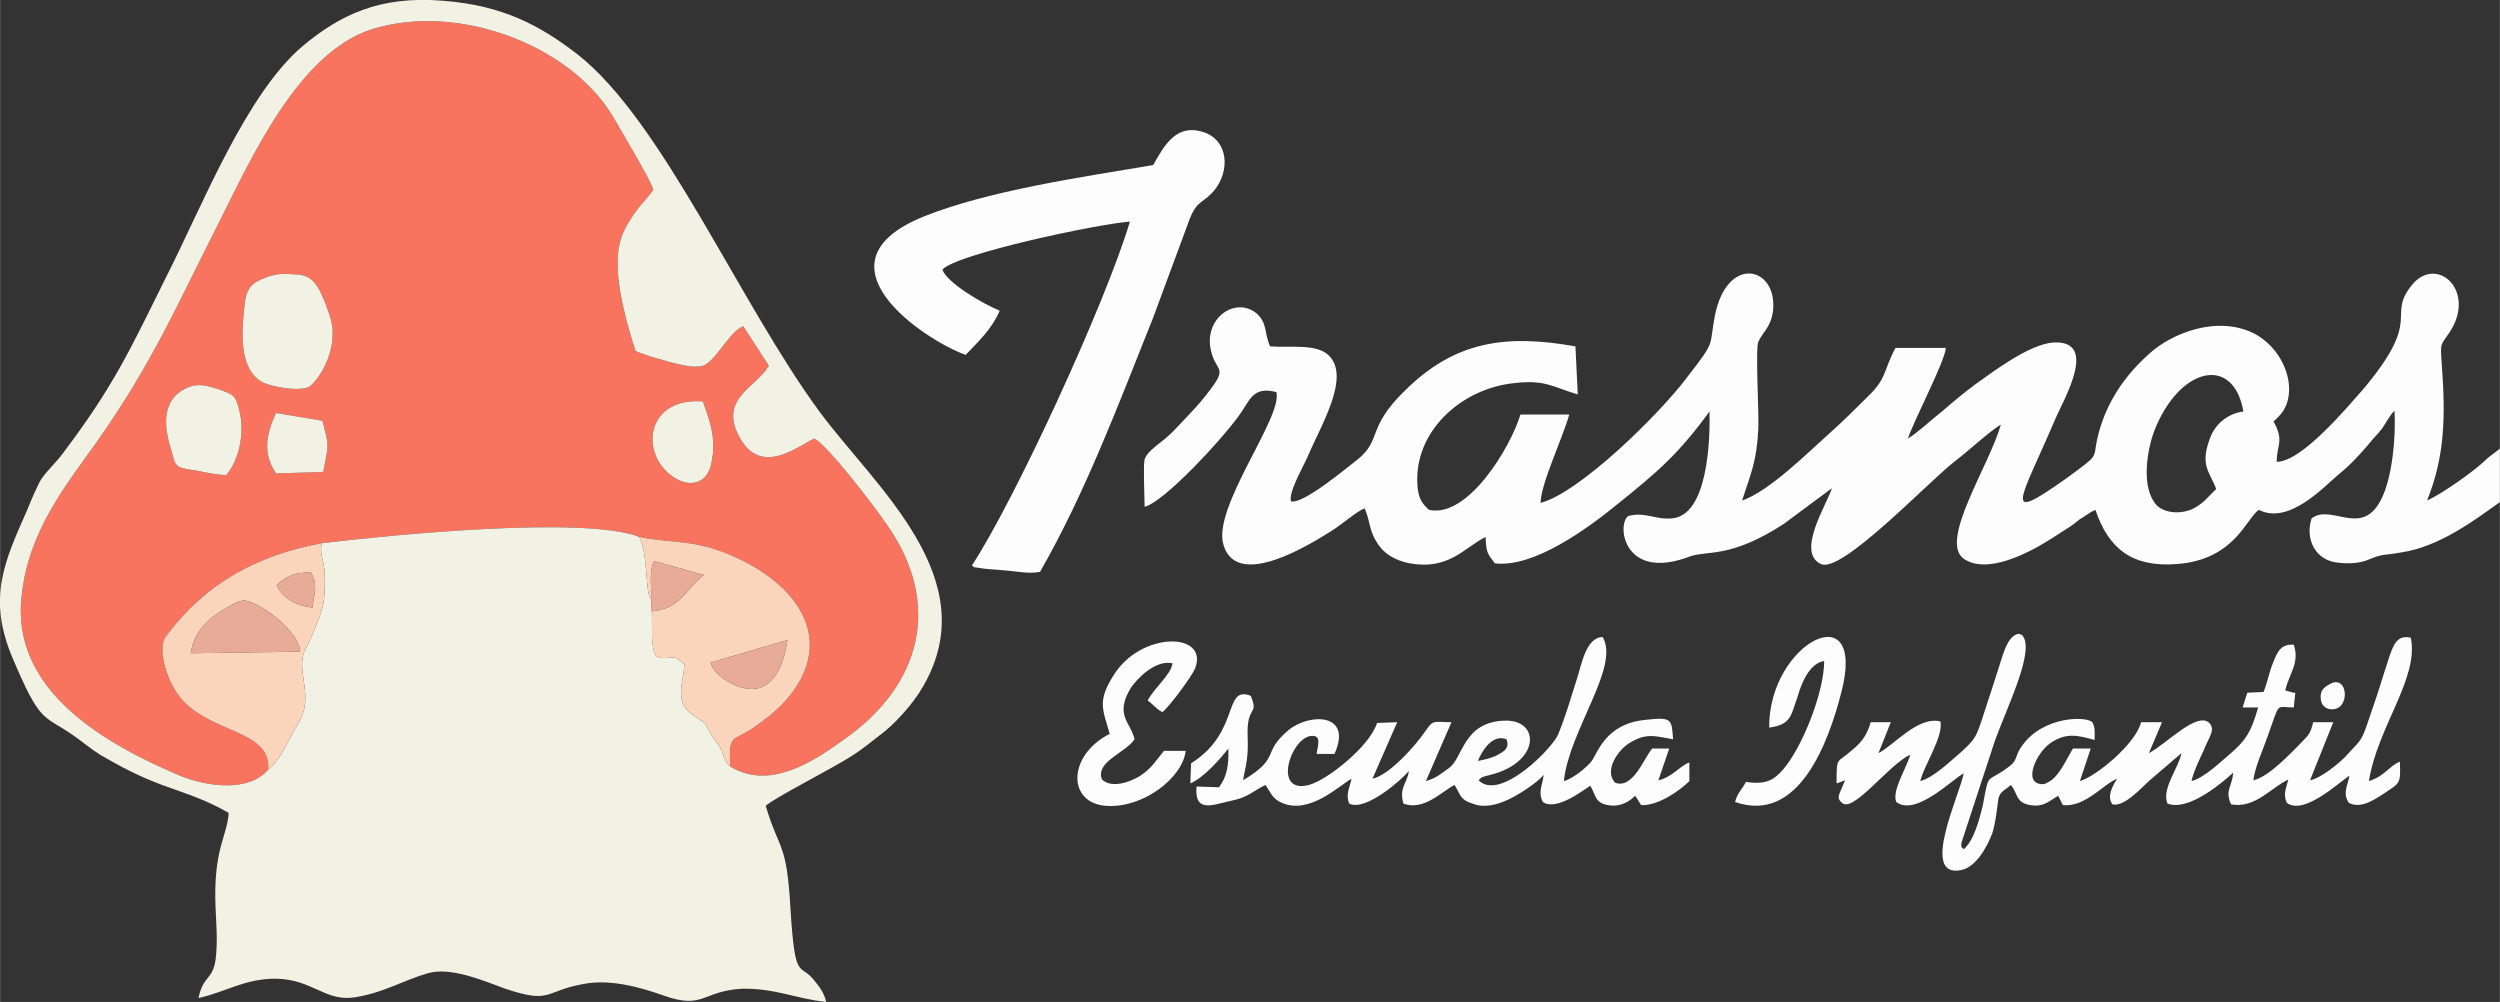 <?xml version="1.0" encoding="UTF-8"?>
<!DOCTYPE svg PUBLIC "-//W3C//DTD SVG 1.1//EN" "http://www.w3.org/Graphics/SVG/1.1/DTD/svg11.dtd">
<!-- Creator: CorelDRAW X8 -->
<svg xmlns="http://www.w3.org/2000/svg" xml:space="preserve" width="100mm" height="40.077mm" version="1.1" style="shape-rendering:geometricPrecision; text-rendering:geometricPrecision; image-rendering:optimizeQuality; fill-rule:evenodd; clip-rule:evenodd"
viewBox="0 0 3226 1293"
 xmlns:xlink="http://www.w3.org/1999/xlink">
 <rect x="0" y="0" width="3226" height="1293" fill="#333333" stroke="none"/>
 <defs>
  <style type="text/css">
   <![CDATA[
    .fil4 {fill:#E7AB97}
    .fil1 {fill:#F1F1E4}
    .fil0 {fill:#F8745E}
    .fil3 {fill:#FAD4BB}
    .fil2 {fill:#FEFDFD}
   ]]>
  </style>
 </defs>
 <g id="Capa_x0020_1">
  <path class="fil0" d="M356 611c-18,-27 -12,-52 0,-78l60 10c9,36 8,28 1,66l-61 2zm551 -93c8,24 18,47 11,79 -5,29 -31,34 -54,15 -38,-31 -29,-99 43,-94zm-615 95c-15,0 -32,-5 -47,-7 -21,-3 -19,-7 -25,-28 -10,-32 -9,-62 18,-76 17,-9 30,-4 46,1 19,7 20,8 25,28 7,28 -1,63 -17,82zm57 -257c11,-3 17,-3 29,-2 24,0 32,9 47,52 15,42 -14,85 -26,93 -13,7 -48,0 -59,-5 -34,-17 -28,-71 -24,-105 3,-22 15,-27 33,-33zm-3 637c4,-57 -92,-44 -124,-109 -8,-15 -19,-48 -8,-63 51,-68 116,-104 201,-120 84,-10 339,-36 410,-8 46,9 72,2 126,27 84,39 128,111 62,185 -13,14 -26,24 -42,35 -27,18 -30,6 -29,49 50,31 106,-5 146,-34 101,-70 128,-175 57,-277 -17,-25 -76,-102 -94,-112 -17,6 -68,52 -97,-2 -27,-50 22,-64 38,-92l-33 -51c-18,7 -36,46 -52,51 -16,5 -49,-7 -68,-12l-17 -6c0,-1 -1,-1 -2,-1 -10,-31 -24,-79 -23,-116 0,-22 6,-38 16,-53 10,-17 20,-25 30,-39 -3,-12 -45,-82 -53,-96 -56,-92 -201,-146 -311,-111 -93,30 -154,164 -196,248 -55,108 -85,180 -158,284 -40,56 -88,115 -97,197 -16,125 110,194 204,234 37,15 90,21 114,-8z"/>
  <path class="fil1" d="M942 989c-4,-4 -3,-2 -6,-8 -4,-6 -2,-11 -12,-24 -19,-26 -8,-20 -21,-28 -11,-8 -21,-13 -23,-25 -4,-18 3,-31 3,-47l-9 -7c-8,-4 -20,3 -28,-4 -7,-14 -4,-37 -5,-57l-1 -16c-8,-8 -3,-55 -15,-80 -71,-28 -326,-2 -410,8 -3,15 3,21 4,40 1,42 -4,48 -16,78l-9 19c0,0 0,1 -1,2 -12,27 14,59 -9,95 -13,20 -20,44 -38,58 -24,29 -77,23 -114,8 -94,-40 -220,-109 -204,-234 9,-82 57,-141 97,-197 73,-104 103,-176 158,-284 42,-84 103,-218 196,-248 110,-35 255,19 311,111 8,14 50,84 53,96 -10,14 -20,22 -30,39 -10,15 -16,31 -16,53 -1,37 13,85 23,116 1,0 2,0 2,1l17 6c19,5 52,17 68,12 16,-5 34,-44 52,-51l33 51c-16,28 -65,42 -38,92 29,54 80,8 97,2 18,10 77,87 94,112 71,102 44,207 -57,277 -40,29 -96,65 -146,34zm-647 60c-2,31 -20,46 -17,122 1,22 3,45 0,68 -4,26 -16,20 -22,49 36,-8 59,-25 100,-25 48,1 63,30 102,24 38,-6 62,-22 94,-31 30,-9 75,11 100,20 60,20 50,3 100,-6 35,-7 74,4 105,15 51,18 49,-6 100,-9 43,-1 70,13 109,17 -2,-10 -8,-19 -14,-26 -20,-27 -26,4 -32,-94 -5,-88 -14,-73 -32,-133 12,-11 84,-47 112,-65 14,-9 22,-16 35,-26 18,-13 43,-40 56,-63 81,-139 -61,-257 -133,-354 -104,-141 -203,-376 -313,-462 -48,-37 -96,-63 -173,-69 -83,-7 -134,19 -181,58 -74,62 -131,209 -177,299 -47,95 -68,141 -133,227 -8,11 -19,21 -27,32 -5,7 -15,31 -19,41 -29,66 -52,113 -19,191 36,85 39,73 77,99 13,9 22,17 36,26 26,15 48,27 80,39 36,13 56,19 86,36z"/>
  <path class="fil2" d="M2860 631c-11,10 -15,18 -31,26 -16,7 -36,5 -46,-5 -20,-22 -13,-69 -3,-96 32,-82 102,-99 115,-25 -22,3 -38,18 -44,37 -12,33 1,42 9,63zm-872 18c0,-24 29,-85 37,-114l-63 0c-13,43 -68,134 -118,123 -10,-9 -14,-16 -15,-33 -4,-67 54,-121 120,-130 45,-6 53,4 87,14l-3 -62c-90,-16 -156,-7 -221,58 -48,47 -29,62 -59,87 -13,10 -71,59 -87,55 -4,-11 16,-45 22,-59 16,-38 55,-101 27,-129 -16,-16 -50,-10 -76,-12 -8,-17 -3,-30 -18,-43 -28,-22 -69,8 -58,50 6,24 19,20 3,43 -15,21 -26,32 -42,49 -7,7 -11,12 -17,17 -7,7 -27,19 -30,30 -2,7 0,50 0,61 25,-6 99,-86 122,-118 14,-19 17,-38 48,-30 9,32 -84,150 -68,198 18,57 111,-1 141,-20 11,-7 32,-25 41,-28 8,19 5,28 17,46 8,12 21,21 41,25 51,9 70,-20 98,-34 1,20 2,21 12,34 51,6 121,-46 159,-77 51,-41 78,-64 118,-119 1,36 -2,135 -49,138 -20,2 -35,-9 -56,-3 -15,11 -6,85 80,52 23,-8 52,3 121,-42l62 -46c-6,20 -47,83 -14,98 27,12 138,-106 173,-133 16,-12 45,-39 59,-47 -15,53 -80,150 -48,173 27,19 73,-3 95,-15 14,-8 25,-15 37,-23 7,-4 13,-9 18,-13 9,-5 11,-8 20,-12 17,50 47,74 104,70 76,-5 91,-60 107,-70 39,20 85,-31 102,-45 16,-13 26,-24 39,-39 7,-9 11,-12 18,-21 5,-7 9,-16 16,-23 2,34 -3,85 -16,112 -25,54 -65,7 -91,27 -9,28 6,54 33,57 14,2 30,1 41,-4 19,-8 20,-5 41,-9 50,-7 97,-43 128,-65l0 -69c-7,6 -13,9 -21,17 -15,14 -55,42 -73,50 23,-57 24,-108 19,-176 -2,-29 -2,-23 10,-41 35,-53 -15,-99 -47,-63 -37,44 16,41 -65,137 -18,20 -78,93 -111,93 0,-23 10,-26 -4,-52 0,0 1,-2 1,-1l5 -5c28,-27 12,-84 -30,-107 -48,-25 -108,-1 -137,26 -27,24 -56,60 -67,111 -5,25 3,18 -39,49 -86,61 -60,30 -14,-78 11,-25 55,-100 -3,-97 -32,2 -81,40 -101,54 -16,12 -28,22 -43,35 -13,10 -32,28 -44,35 8,-24 48,-100 49,-117l-65 0c-16,30 -11,39 -35,62 -17,17 -32,32 -51,49 -27,24 -77,74 -112,86 11,-34 19,-50 21,-93 1,-20 -4,-103 0,-112 6,-13 16,-18 19,-40 6,-57 -59,-73 -75,6 -8,42 2,31 -36,80 -36,48 -139,149 -189,162z"/>
  <path class="fil2" d="M1488 213c-95,16 -212,33 -295,66 -150,60 0,160 53,179 16,-17 33,-32 44,-57 -22,-9 -68,-36 -74,-53 17,-20 200,-59 242,-62 -32,107 -149,360 -204,444 0,0 1,0 2,1 0,1 1,1 1,1l14 2c8,1 16,1 24,2 16,1 32,5 47,2 58,-101 100,-213 146,-328l47 -127c9,-23 15,-20 28,-33 23,-23 25,-64 -6,-78 -40,-16 -56,19 -69,41z"/>
  <path class="fil2" d="M2534 1096c-3,-4 -3,0 -3,-8l40 -122c10,-33 41,-94 43,-128 1,-17 -7,-27 -19,-14 -6,7 -10,19 -13,29 -7,22 -14,44 -21,65 -11,34 -11,35 -32,54 -12,10 -33,31 -51,36 5,-21 30,-57 26,-77 -29,-7 -59,30 -80,41l16 -40 -26 0c-5,18 -13,27 -24,36 -20,18 -20,7 -20,43l11 -4c-8,20 -12,22 -4,29 14,14 61,-50 88,-62 -4,16 -24,46 -18,61 25,19 72,-29 87,-37 -4,25 -57,135 -4,125 19,-3 34,-29 41,-48 4,-13 5,-24 7,-38 1,-16 8,-16 17,-24 9,11 6,23 25,26 18,3 25,-6 36,-12l6 12c29,3 52,-27 70,-34 -5,8 -14,23 -6,33 15,4 38,-22 47,-30l42 -36c-3,18 -26,46 -18,65 28,11 74,-30 85,-40 -2,19 -11,23 -3,41 31,6 52,-22 74,-32 -3,12 -7,19 -2,30 22,17 68,-27 81,-35 -3,14 -9,23 -1,35 16,9 36,-6 47,-13 19,-13 20,-11 19,-40 -12,4 -20,19 -40,25 11,-70 65,-133 54,-185 -21,-5 -24,14 -34,44 -6,20 -12,38 -19,58 -11,33 -10,28 -30,50 -7,8 -32,29 -47,32l30 -75 -26 0c-3,13 -5,16 -14,25 -13,13 -42,45 -63,50 1,-15 13,-41 18,-56 17,-47 10,-38 34,-38l2 -19c-1,0 -2,0 -2,0l-11 -3c5,-22 19,-35 11,-59 -17,-1 -21,9 -27,24 -5,12 -7,25 -12,37l-21 1 -6 19 20 0c-9,32 -16,42 -34,58 -11,9 -35,33 -52,37 3,-13 9,-25 15,-38 9,-22 16,-28 8,-37 -16,-15 -54,26 -78,39l17 -40 -27 0c-7,28 -58,70 -79,76l14 -42 -23 0c-9,15 -18,36 -31,43 -4,2 -5,3 -8,3 -27,0 -8,-41 10,-53 20,-14 36,-10 57,-4 0,-10 1,-16 -3,-23 -8,-8 -64,-8 -91,31 -9,12 -5,18 -16,26 -30,23 -26,5 -34,49 -5,21 -12,47 -25,58z"/>
  <path class="fil2" d="M1907 982c6,-14 19,-35 37,-28 4,11 -2,15 -11,20 -7,4 -16,6 -26,8zm111 26c7,-66 73,-148 50,-186 -22,1 -27,36 -34,57 -7,22 -14,46 -23,68 -6,17 -75,88 -103,60 4,-4 3,-4 15,-7 65,-16 65,-72 18,-70 -53,2 -53,48 -71,61 -10,7 -16,13 -30,17l33 -76c-24,0 -23,-4 -34,12 -13,19 -46,56 -68,61l32 -73 -26 1c-10,31 -65,74 -88,80 -46,12 -25,-57 1,-63 17,-3 10,13 9,23l23 0c24,-53 -32,-53 -59,-31 -36,30 -9,35 -59,65 4,-21 7,-30 6,-55 -2,-44 15,-27 4,-54 -36,-14 -13,47 -77,87l-1 26c17,-7 39,-32 49,-45 1,21 -2,37 -12,50l-29 -1c-3,34 20,24 42,19 26,-5 30,-13 47,-21 7,10 9,18 21,23 36,16 75,-23 90,-31 -2,11 -8,20 -3,32 21,11 69,-32 77,-42 -2,16 -13,21 -7,42 26,10 50,-16 66,-24 8,13 7,19 23,24 12,5 26,3 39,-2 17,-6 46,-26 53,-35 -1,12 -8,22 -1,35 17,12 52,-15 61,-21 7,10 5,22 23,25 16,3 28,-5 35,-12 4,5 4,7 8,12 22,1 50,-19 62,-31l0 -24c-12,4 -22,19 -40,23l14 -41 -22 0c-11,13 -25,53 -48,44 -15,-17 6,-43 17,-50 23,-15 34,-10 58,-6 -2,-26 -1,-29 -36,-25 -51,5 -61,42 -69,53 -5,7 -24,23 -36,26z"/>
  <path class="fil3" d="M917 855l99 -29c-6,44 -28,81 -76,54 -9,-5 -22,-16 -23,-25zm-77 -82c1,-16 -3,-35 4,-49l64 18c-24,19 -29,43 -67,47 1,20 -2,43 5,57 8,7 20,0 28,4l9 7c0,16 -7,29 -3,47 2,12 12,17 23,25 13,8 2,2 21,28 10,13 8,18 12,24 3,6 2,4 6,8 -1,-43 2,-31 29,-49 16,-11 29,-21 42,-35 66,-74 22,-146 -62,-185 -54,-25 -80,-18 -126,-27 12,25 7,72 15,80z"/>
  <path class="fil3" d="M246 843c3,-21 14,-34 26,-45 6,-5 34,-24 44,-23 21,3 71,41 71,66l-141 2zm111 -88c12,-11 24,-17 44,-16 9,14 5,24 2,45 -21,-2 -40,-13 -46,-29zm-11 238c18,-14 25,-38 38,-58 23,-36 -3,-68 9,-95 1,-1 1,-2 1,-2l9 -19c12,-30 17,-36 16,-78 -1,-19 -7,-25 -4,-40 -85,16 -150,52 -201,120 -11,15 0,48 8,63 32,65 128,52 124,109z"/>
  <path class="fil1" d="M349 356c-18,6 -30,11 -33,33 -4,34 -10,88 24,105 11,5 46,12 59,5 12,-8 41,-51 26,-93 -15,-43 -23,-52 -47,-52 -12,-1 -18,-1 -29,2z"/>
  <path class="fil2" d="M1464 954c-5,-22 -26,-31 -5,-66 8,-12 32,-37 54,-32 -2,15 -24,32 -32,48 7,5 11,11 19,15 9,-7 37,-45 42,-56 19,-48 -71,-49 -106,10 -20,32 -13,43 -4,74 -55,28 -55,90 -4,93 47,3 98,-36 102,-71l-28 0c-11,13 -16,23 -32,33 -12,7 -35,16 -48,4 -9,-23 30,-34 42,-52z"/>
  <path class="fil2" d="M2283 939c29,-4 28,-16 37,-41 5,-17 15,-42 34,-45 0,40 -28,111 -53,140 -12,14 -23,20 -48,16 -5,10 -11,14 -14,26 83,29 121,-79 137,-141 34,-130 -94,-65 -93,45z"/>
  <path class="fil1" d="M292 613c16,-19 24,-54 17,-82 -5,-20 -6,-21 -25,-28 -16,-5 -29,-10 -46,-1 -27,14 -28,44 -18,76 6,21 4,25 25,28 15,2 32,7 47,7z"/>
  <path class="fil1" d="M907 518c-72,-5 -81,63 -43,94 23,19 49,14 54,-15 7,-32 -3,-55 -11,-79z"/>
  <path class="fil4" d="M246 843l141 -2c0,-25 -50,-63 -71,-66 -10,-1 -38,18 -44,23 -12,11 -23,24 -26,45z"/>
  <path class="fil1" d="M356 611l61 -2c7,-38 8,-30 -1,-66l-60 -10c-12,26 -18,51 0,78z"/>
  <path class="fil4" d="M917 855c1,9 14,20 23,25 48,27 70,-10 76,-54l-99 29z"/>
  <path class="fil4" d="M840 773l1 16c38,-4 43,-28 67,-47l-64 -18c-7,14 -3,33 -4,49z"/>
  <path class="fil4" d="M357 755c6,16 25,27 46,29 3,-21 7,-31 -2,-45 -20,-1 -32,5 -44,16z"/>
  <path class="fil2" d="M3006 883c0,1 -16,5 -10,24 3,8 14,11 22,6 14,-9 9,-42 -12,-30z"/>
 </g>
</svg>
